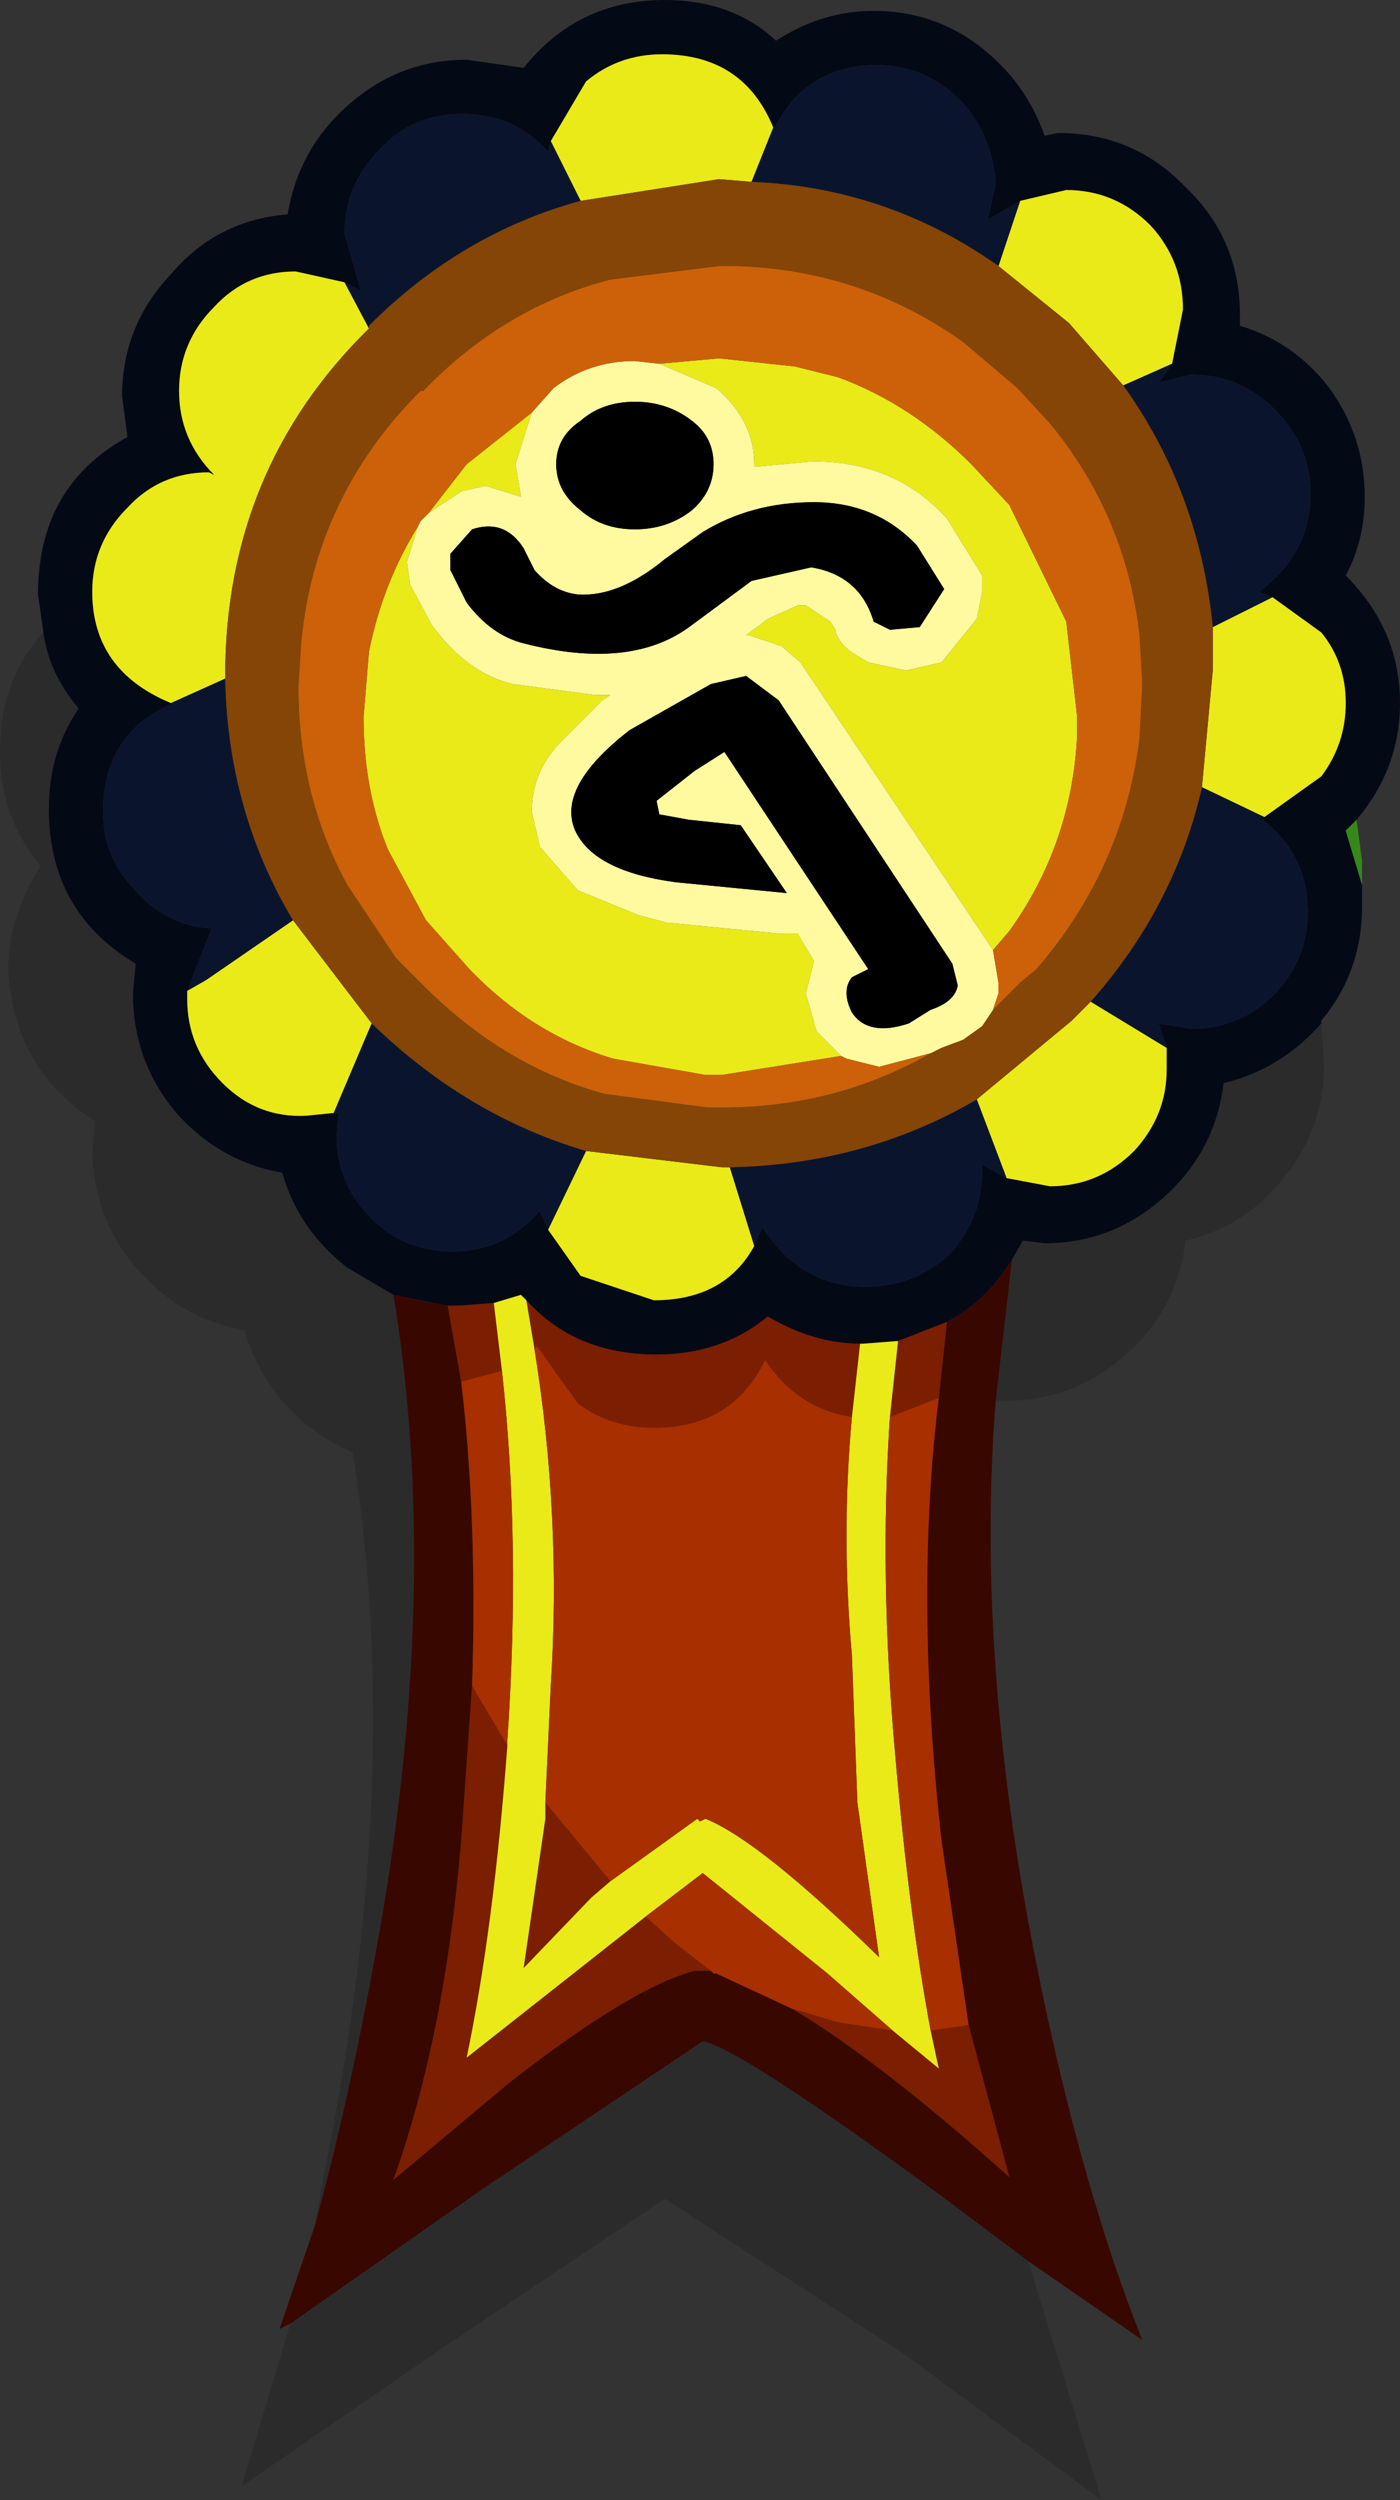 <?xml version="1.0" encoding="UTF-8" standalone="no"?>
<svg
   xmlns:dc="http://purl.org/dc/elements/1.1/"
   xmlns:cc="http://creativecommons.org/ns#"
   xmlns:rdf="http://www.w3.org/1999/02/22-rdf-syntax-ns#"
   xmlns:svg="http://www.w3.org/2000/svg"
   xmlns="http://www.w3.org/2000/svg"
   version="1.1"
   id="svg2"
   viewBox="-12.90 -13.00 25.80 46.05"
   height="46.05"
   width="25.80">
  <rect x="-12.90" y="-13.00" width="25.80" height="46.05" fill="#333333" stroke="none"/>
  <defs
     id="defs55" />
  <!-- Shape 1 -->
  <g
     style="stroke-linecap: round; stroke-linejoin: round;"
     id="shape_1">
    <!-- Path Fills -->
    <path
       id="path5"
       d="M 12.10,2.10 M 12.10,2.10 q 0.80,-0.95 0.80,-2.15 q 0.00,-1.35 -1.00,-2.35 q 0.35,-0.65 0.35,-1.45 q 0.00,-1.10 -0.65,-2.00 q -0.65,-0.85 -1.65,-1.15 l 0.00,-0.20 q 0.00,-1.40 -1.00,-2.35 q -0.95,-1.00 -2.35,-1.00 l -0.25,0.05 q -0.35,-1.00 -1.20,-1.65 q -0.85,-0.65 -1.95,-0.65 q -0.95,0.00 -1.80,0.55 q -0.80,-0.75 -2.05,-0.75 q -1.60,0.00 -2.60,1.25 l -1.05,-0.15 q -1.25,0.00 -2.20,0.85 q -0.90,0.80 -1.10,2.00 q -1.30,0.10 -2.15,1.10 q -0.90,0.95 -0.90,2.25 l 0.10,0.75 q -1.65,0.90 -1.65,2.90 l 0.10,0.70 q 0.10,0.75 0.65,1.40 q -0.55,0.80 -0.55,1.85 q 0.00,1.90 1.60,2.85 l -0.05,0.55 q 0.00,1.25 0.80,2.20 q 0.80,0.90 1.95,1.10 q 0.30,1.05 1.20,1.75 l 0.85,0.50 l 1.00,0.20 l 0.20,0.00 l 0.65,-0.05 l 0.50,-0.15 l 0.10,0.10 q 0.90,1.00 2.40,1.00 q 1.20,0.00 2.05,-0.70 q 0.85,0.50 1.70,0.50 l 0.05,0.00 l 0.65,-0.05 l 0.90,-0.35 q 0.75,-0.40 1.20,-1.15 l 0.20,-0.35 l 0.40,0.05 q 1.25,0.00 2.20,-0.85 q 0.95,-0.85 1.10,-2.10 q 1.05,-0.25 1.80,-1.10 l 0.00,-0.05 q 0.75,-0.90 0.75,-2.10 l 0.00,-0.40 l -0.30,-1.00 l 0.20,-0.20 M 5.90,-9.30 l 0.85,-0.20 q 0.90,0.00 1.55,0.65 q 0.60,0.65 0.60,1.55 l -0.20,1.00 l -0.25,0.35 l 0.60,-0.15 q 0.90,0.00 1.55,0.65 q 0.65,0.65 0.65,1.55 q 0.00,1.10 -0.95,1.80 l 0.25,0.10 l 0.90,0.65 q 0.45,0.55 0.45,1.30 q 0.00,0.75 -0.45,1.35 l -1.05,0.75 l -0.10,0.00 q 0.90,0.65 0.90,1.75 q 0.00,0.85 -0.60,1.50 q -0.65,0.65 -1.55,0.65 l -0.60,-0.10 l 0.15,0.45 l 0.00,0.40 q 0.00,0.85 -0.60,1.50 q -0.65,0.65 -1.55,0.65 l -0.80,-0.15 l -0.45,-0.25 l 0.00,0.10 q 0.00,0.90 -0.60,1.55 q -0.65,0.60 -1.55,0.60 q -1.20,0.00 -1.90,-1.10 l -0.15,0.35 q -0.55,1.00 -1.85,1.00 l -1.35,-0.45 l -0.60,-0.85 l -0.15,-0.35 q -0.65,0.75 -1.60,0.75 q -0.90,0.00 -1.50,-0.60 q -0.65,-0.65 -0.65,-1.55 l 0.05,-0.40 l -0.10,0.00 l -0.50,0.05 q -0.90,0.05 -1.55,-0.60 q -0.65,-0.65 -0.65,-1.55 l 0.00,-0.15 l 0.45,-1.15 q -0.85,-0.05 -1.40,-0.70 q -0.60,-0.60 -0.60,-1.45 q 0.00,-1.45 1.30,-2.00 l -0.05,0.00 q -1.45,-0.60 -1.45,-2.05 q 0.00,-0.90 0.65,-1.55 q 0.60,-0.65 1.50,-0.65 l 0.10,0.05 q -0.65,-0.65 -0.65,-1.55 q 0.00,-0.90 0.65,-1.55 q 0.60,-0.65 1.50,-0.65 l 0.90,0.20 l 0.30,0.15 l -0.30,-1.05 q 0.00,-0.90 0.65,-1.55 q 0.60,-0.65 1.50,-0.65 q 1.00,0.00 1.60,0.70 l 0.05,-0.20 l 0.65,-1.10 q 0.60,-0.50 1.40,-0.50 q 1.50,0.00 2.05,1.35 l 0.00,0.05 q 0.60,-1.20 1.90,-1.20 q 0.90,0.00 1.55,0.65 q 0.60,0.65 0.65,1.55 l -0.15,0.65 l 0.60,-0.35 "
       style="stroke: none; stroke-opacity: 0.000; stroke-width: 0.00; fill: #040916; fill-opacity: 1.000; " />
    <!-- Path Lines -->
    <path
       id="path7"
       d="M 12.10,2.10 "
       style="stroke: none; stroke-opacity: 0.000; stroke-width: 0.00; fill: none; fill-opacity: 0.000; " />
    <!-- Path Fills -->
    <path
       id="path9"
       d="M -11.45,0.05 M -11.45,0.05 q -0.55,-0.65 -0.65,-1.40 q -0.80,0.85 -0.80,2.20 q 0.00,1.20 0.75,2.10 q -0.60,0.95 -0.60,1.90 q 0.10,1.85 1.60,2.80 l -0.05,0.60 q 0.05,1.25 0.85,2.15 q 0.80,0.90 1.95,1.10 q 0.50,1.60 2.00,2.25 q 0.95,5.95 -0.50,13.15 l -0.20,1.10 q 0.70,-2.55 1.25,-5.75 q 1.05,-6.25 0.20,-11.40 l -0.85,-0.50 q -0.90,-0.70 -1.20,-1.75 q -1.15,-0.20 -1.95,-1.10 q -0.80,-0.95 -0.80,-2.20 l 0.05,-0.55 q -1.60,-0.95 -1.60,-2.85 q 0.00,-1.05 0.55,-1.85 M 5.95,9.85 l -0.20,0.35 l -0.30,2.60 l 0.20,0.00 q 1.25,0.00 2.20,-0.85 q 0.95,-0.85 1.10,-2.10 q 1.10,-0.25 1.80,-1.15 q 0.75,-0.90 0.75,-2.10 l -0.05,-0.75 q -0.75,0.85 -1.80,1.10 q -0.15,1.25 -1.10,2.10 q -0.95,0.85 -2.20,0.85 l -0.40,-0.05 M -7.55,29.80 l -0.90,3.00 l 3.70,-2.55 l 4.10,-2.75 l 4.40,2.85 l 3.65,2.70 l -1.35,-4.40 l -1.60,-1.20 q -3.75,-2.75 -4.40,-2.85 l -4.10,2.75 l -3.50,2.45 "
       style="stroke: none; stroke-opacity: 0.000; stroke-width: 0.00; fill: #000000; fill-opacity: 0.149; " />
    <!-- Path Lines -->
    <path
       id="path11"
       d="M -11.45,0.05 "
       style="stroke: none; stroke-opacity: 0.000; stroke-width: 0.00; fill: none; fill-opacity: 0.000; " />
    <!-- Path Fills -->
    <path
       id="path13"
       d="M -4.65,11.05 M -4.65,11.05 l -1.00,-0.20 q 0.85,5.15 -0.20,11.40 q -0.55,3.20 -1.25,5.75 l -0.65,1.90 l 0.20,-0.10 l 3.50,-2.45 l 4.10,-2.75 q 0.65,0.10 4.40,2.85 l 1.60,1.20 l 2.10,1.45 q -1.25,-3.15 -2.10,-7.70 q -0.95,-5.20 -0.60,-9.60 l 0.30,-2.60 q -0.45,0.75 -1.20,1.15 l -0.15,1.40 q -0.45,3.65 0.05,8.15 l 0.50,3.40 l 0.75,2.80 q -2.40,-2.15 -4.00,-3.10 l -1.40,-0.65 l -0.05,0.00 l -0.05,-0.05 l -0.30,0.00 q -1.15,0.30 -3.40,2.05 l -2.15,1.80 q 0.95,-2.65 1.25,-6.25 l 0.20,-2.85 q 0.10,-3.05 -0.20,-5.60 l -0.25,-1.40 "
       style="stroke: none; stroke-opacity: 0.000; stroke-width: 0.00; fill: #380800; fill-opacity: 1.000; " />
    <!-- Path Lines -->
    <path
       id="path15"
       d="M -4.65,11.05 "
       style="stroke: none; stroke-opacity: 0.000; stroke-width: 0.00; fill: none; fill-opacity: 0.000; " />
    <!-- Path Fills -->
    <path
       id="path17"
       d="M -4.45,11.05 M -4.45,11.05 l -0.20,0.00 l 0.25,1.40 l 0.75,-0.20 l -0.15,-1.25 l -0.65,0.05 M -0.80,11.95 q -1.50,0.00 -2.40,-1.00 l 0.15,0.90 l 0.05,-0.05 l 0.75,1.05 q 0.60,0.45 1.40,0.45 q 1.45,0.00 2.05,-1.25 q 0.60,0.90 1.60,1.05 l 0.15,-1.35 q -0.85,0.00 -1.70,-0.50 q -0.85,0.70 -2.05,0.70 M 4.55,11.35 l -0.90,0.35 l -0.15,1.40 l 0.90,-0.35 l 0.15,-1.40 M -2.00,21.95 l 0.35,-0.30 l -1.20,-1.45 l 0.00,0.30 l -0.40,2.75 l 1.25,-1.30 M -0.10,23.30 l 0.30,0.00 l -0.65,-0.50 l -0.55,-0.50 l -3.30,2.60 q 0.50,-2.40 0.75,-5.75 l -0.65,-1.10 l -0.20,2.85 q -0.30,3.60 -1.25,6.25 l 2.15,-1.80 q 2.25,-1.75 3.40,-2.05 M 3.55,24.40 l -1.00,-0.15 l -0.85,-0.25 q 1.60,0.95 4.00,3.10 l -0.75,-2.80 l -0.70,0.10 l 0.15,0.70 l -0.85,-0.70 "
       style="stroke: none; stroke-opacity: 0.000; stroke-width: 0.00; fill: #7C1E01; fill-opacity: 1.000; " />
    <!-- Path Lines -->
    <path
       id="path19"
       d="M -4.45,11.05 "
       style="stroke: none; stroke-opacity: 0.000; stroke-width: 0.00; fill: none; fill-opacity: 0.000; " />
    <!-- Path Fills -->
    <path
       id="path21"
       d="M -3.30,10.85 M -3.30,10.85 l -0.50,0.15 l 0.15,1.25 q 0.35,3.15 0.10,6.80 l 0.00,0.10 q -0.25,3.35 -0.75,5.75 l 3.30,-2.60 l 1.05,-0.80 l 2.30,1.85 l 1.20,1.05 l 0.85,0.70 l -0.15,-0.70 q -0.40,-2.15 -0.65,-5.05 q -0.30,-3.30 -0.10,-6.25 l 0.15,-1.40 l -0.65,0.05 l -0.05,0.00 l -0.15,1.35 q -0.20,2.15 0.00,4.40 l 0.10,2.70 l 0.40,2.85 q -2.20,-2.15 -3.20,-2.55 l -0.10,0.05 l -0.05,-0.05 l -1.60,1.15 l -0.35,0.30 l -1.25,1.30 l 0.40,-2.75 l 0.00,-0.30 l 0.10,-2.15 q 0.20,-3.10 -0.30,-6.20 l -0.15,-0.90 l -0.10,-0.10 M 6.75,-9.50 l -0.85,0.20 l -0.25,0.75 l -0.15,0.45 l 1.30,1.05 l 1.00,1.15 l 0.90,-0.40 l 0.20,-1.00 q 0.00,-0.90 -0.60,-1.55 q -0.65,-0.65 -1.55,-0.65 M 11.45,-1.35 l -0.90,-0.65 l -1.10,0.55 l 0.00,0.80 l -0.20,2.15 l 1.15,0.55 l 1.05,-0.75 q 0.45,-0.60 0.45,-1.35 q 0.00,-0.75 -0.45,-1.30 M 8.60,6.70 l 0.00,-0.40 l -1.40,-0.85 l -0.35,0.35 l -1.75,1.45 l 0.55,1.45 l 0.80,0.15 q 0.90,0.00 1.55,-0.65 q 0.60,-0.65 0.60,-1.50 M -0.85,10.95 q 1.30,0.00 1.85,-1.00 l -0.45,-1.45 l -0.15,0.00 l -2.50,-0.30 l -0.70,1.45 l 0.60,0.85 l 1.35,0.45 M -7.25,7.55 l 0.50,-0.05 l 0.70,-1.65 l -1.45,-1.90 l -1.60,1.10 l -0.35,0.20 l 0.00,0.15 q 0.00,0.90 0.65,1.55 q 0.65,0.65 1.55,0.60 M -11.20,-2.10 q 0.00,1.45 1.45,2.05 l 1.00,-0.45 l 0.00,-0.05 q 0.00,-3.80 2.65,-6.40 l -0.45,-0.85 l -0.90,-0.20 q -0.90,0.00 -1.50,0.65 q -0.65,0.65 -0.65,1.55 q 0.00,0.90 0.65,1.55 l -0.10,-0.05 q -0.90,0.00 -1.50,0.65 q -0.65,0.65 -0.65,1.55 M -2.10,-11.50 l -0.65,1.10 l 0.55,1.10 l 2.55,-0.40 l 0.60,0.05 l 0.40,-1.00 q -0.55,-1.35 -2.05,-1.35 q -0.80,0.00 -1.40,0.50 M 0.35,-6.40 l -1.10,0.10 l 1.05,0.45 q 0.70,0.60 0.70,1.40 l 0.00,0.05 l 1.05,-0.10 l 0.05,0.00 q 1.50,0.00 2.45,1.05 l 0.65,1.05 l 0.00,0.30 l -0.10,0.50 l -0.65,0.80 l -0.65,0.15 l -0.70,-0.15 l -0.25,-0.15 q -0.25,-0.15 -0.35,-0.40 l 0.00,-0.05 l -0.10,-0.15 l -0.45,-0.30 l -0.15,0.00 l -0.55,0.25 l -0.40,0.30 l 0.05,0.00 l 0.60,0.20 l 0.35,0.30 l 3.45,5.15 l 0.10,0.15 l 0.30,-0.35 q 1.15,-1.60 1.25,-3.60 l 0.00,-0.35 l -0.20,-1.75 l -1.05,-2.15 l -0.70,-0.75 q -1.10,-1.10 -2.45,-1.60 l -0.80,-0.20 l -1.40,-0.15 M 0.40,6.80 l 2.20,-0.35 l -0.45,-0.45 l -0.20,-0.70 l 0.15,-0.60 l -0.30,-0.50 l -0.30,0.00 l -2.05,-0.20 l -0.05,0.00 l -0.55,-0.15 l -1.10,-0.45 l -0.70,-0.80 l -0.15,-0.65 q 0.00,-0.75 0.55,-1.30 l 0.75,-0.75 l 0.15,-0.10 l -0.30,0.00 l -1.50,-0.20 q -0.85,-0.20 -1.50,-1.10 l -0.40,-0.75 l 0.00,-0.05 l -0.05,-0.35 l 0.20,-0.65 q -0.65,1.05 -0.90,2.30 l -0.10,1.20 q 0.00,1.35 0.45,2.45 l 0.70,1.30 l 0.80,0.90 q 1.15,1.20 2.65,1.65 l 1.70,0.30 l 0.30,0.00 M -4.30,-4.45 l -0.70,0.90 l 0.60,-0.40 l 0.45,-0.10 l 0.65,0.20 l -0.10,-0.60 l 0.30,-0.95 l -1.20,0.95 "
       style="stroke: none; stroke-opacity: 0.000; stroke-width: 0.00; fill: #EAEA18; fill-opacity: 1.000; " />
    <!-- Path Lines -->
    <path
       id="path23"
       d="M -3.30,10.85 "
       style="stroke: none; stroke-opacity: 0.000; stroke-width: 0.00; fill: none; fill-opacity: 0.000; " />
    <!-- Path Fills -->
    <path
       id="path25"
       d="M 11.90,2.30 M 11.90,2.30 l 0.30,1.00 l 0.00,-0.45 l -0.10,-0.75 l -0.20,0.20 "
       style="stroke: none; stroke-opacity: 0.000; stroke-width: 0.00; fill: #368918; fill-opacity: 1.000; " />
    <!-- Path Lines -->
    <path
       id="path27"
       d="M 11.90,2.30 "
       style="stroke: none; stroke-opacity: 0.000; stroke-width: 0.00; fill: none; fill-opacity: 0.000; " />
    <!-- Path Fills -->
    <path
       id="path29"
       d="M 8.45,-5.95 M 8.45,-5.95 l 0.25,-0.35 l -0.90,0.40 q 1.40,1.95 1.65,4.45 l 1.10,-0.55 l -0.25,-0.10 q 0.95,-0.70 0.95,-1.80 q 0.00,-0.90 -0.65,-1.55 q -0.65,-0.65 -1.55,-0.65 l -0.60,0.15 M 10.30,2.05 l 0.10,0.00 l -1.15,-0.55 q -0.50,2.20 -2.05,3.95 l 1.40,0.85 l -0.15,-0.45 l 0.60,0.10 q 0.90,0.00 1.55,-0.65 q 0.60,-0.65 0.60,-1.50 q 0.00,-1.10 -0.90,-1.75 M 5.20,8.45 l 0.45,0.25 l -0.55,-1.45 q -2.05,1.20 -4.55,1.25 l 0.45,1.45 l 0.15,-0.35 q 0.70,1.10 1.90,1.10 q 0.90,0.00 1.55,-0.60 q 0.60,-0.65 0.60,-1.55 l 0.00,-0.10 M -2.95,9.30 l 0.15,0.35 l 0.70,-1.45 q -2.20,-0.65 -3.95,-2.35 l -0.70,1.65 l 0.10,0.00 l -0.05,0.40 q 0.00,0.90 0.65,1.55 q 0.60,0.60 1.50,0.60 q 0.95,0.00 1.60,-0.75 M -9.00,4.10 l -0.45,1.15 l 0.35,-0.20 l 1.60,-1.10 q -1.20,-2.00 -1.25,-4.45 l -1.00,0.45 l 0.05,0.00 q -1.30,0.55 -1.30,2.00 q 0.00,0.85 0.60,1.45 q 0.55,0.65 1.40,0.70 M -6.25,-7.65 l -0.30,-0.15 l 0.45,0.85 l 0.00,-0.05 q 1.70,-1.70 3.90,-2.30 l -0.55,-1.10 l -0.05,0.20 q -0.60,-0.70 -1.60,-0.70 q -0.90,0.00 -1.50,0.65 q -0.65,0.65 -0.65,1.55 l 0.30,1.05 M 1.35,-10.60 l 0.00,-0.05 l -0.40,1.00 q 2.50,0.10 4.55,1.55 l 0.15,-0.45 l 0.25,-0.75 l -0.60,0.35 l 0.15,-0.65 q -0.05,-0.90 -0.65,-1.55 q -0.65,-0.65 -1.55,-0.65 q -1.30,0.00 -1.90,1.20 "
       style="stroke: none; stroke-opacity: 0.000; stroke-width: 0.00; fill: #0A152D; fill-opacity: 1.000; " />
    <!-- Path Lines -->
    <path
       id="path31"
       d="M 8.45,-5.95 "
       style="stroke: none; stroke-opacity: 0.000; stroke-width: 0.00; fill: none; fill-opacity: 0.000; " />
    <!-- Path Fills -->
    <path
       id="path33"
       d="M 6.80,-7.05 M 6.80,-7.05 l -1.30,-1.05 q -2.05,-1.45 -4.55,-1.55 l -0.60,-0.05 l -2.55,0.40 q -2.20,0.60 -3.90,2.30 l 0.00,0.05 q -2.65,2.60 -2.65,6.40 l 0.00,0.05 q 0.05,2.45 1.25,4.45 l 1.45,1.90 q 1.75,1.70 3.95,2.35 l 2.50,0.30 l 0.15,0.00 q 2.50,-0.05 4.55,-1.25 l 1.75,-1.45 l 0.35,-0.35 q 1.55,-1.75 2.05,-3.95 l 0.20,-2.15 l 0.00,-0.80 q -0.25,-2.50 -1.65,-4.45 l -1.00,-1.15 M 5.90,5.10 l -0.50,0.50 l -0.20,0.30 l -0.35,0.25 l -0.40,0.15 l -0.20,0.10 q -1.75,1.00 -3.85,1.00 l -0.25,0.00 l -1.90,-0.25 q -1.85,-0.50 -3.35,-2.00 l -0.50,-0.50 l -0.90,-1.35 q -0.90,-1.65 -0.90,-3.65 l 0.05,-0.80 q 0.25,-2.70 2.20,-4.65 l 0.05,0.00 q 1.50,-1.55 3.45,-2.05 l 2.00,-0.25 l 0.25,0.00 q 2.35,0.05 4.25,1.40 l 1.00,0.85 l 0.60,0.65 q 1.40,1.70 1.65,3.90 l 0.05,0.90 l -0.05,1.00 q -0.30,2.40 -1.90,4.25 l -0.30,0.25 "
       style="stroke: none; stroke-opacity: 0.000; stroke-width: 0.00; fill: #844507; fill-opacity: 1.000; " />
    <!-- Path Lines -->
    <path
       id="path35"
       d="M 6.80,-7.05 "
       style="stroke: none; stroke-opacity: 0.000; stroke-width: 0.00; fill: none; fill-opacity: 0.000; " />
    <!-- Path Fills -->
    <path
       id="path37"
       d="M 5.50,5.10 M 5.50,5.10 l -0.10,-0.60 l -0.10,-0.15 l -3.45,-5.15 l -0.35,-0.30 l -0.60,-0.20 l -0.05,0.00 l 0.40,-0.30 l 0.55,-0.25 l 0.15,0.00 l 0.45,0.30 l 0.10,0.15 l 0.00,0.05 q 0.10,0.25 0.35,0.40 l 0.25,0.15 l 0.70,0.15 l 0.65,-0.15 l 0.65,-0.80 l 0.10,-0.50 l 0.00,-0.30 l -0.65,-1.05 q -0.95,-1.05 -2.45,-1.05 l -0.05,0.00 l -1.05,0.10 l 0.00,-0.05 q 0.00,-0.80 -0.70,-1.40 l -1.05,-0.45 l -0.45,-0.05 q -0.85,0.00 -1.50,0.50 l -0.40,0.45 l -0.30,0.95 l 0.10,0.60 l -0.65,-0.20 l -0.45,0.10 l -0.60,0.40 l -0.05,0.05 l -0.10,0.10 l -0.05,0.10 l -0.20,0.65 l 0.05,0.35 l 0.00,0.05 l 0.40,0.75 q 0.65,0.90 1.50,1.10 l 1.50,0.20 l 0.30,0.00 l -0.15,0.10 l -0.75,0.75 q -0.55,0.55 -0.55,1.30 l 0.15,0.65 l 0.70,0.80 l 1.10,0.45 l 0.55,0.15 l 0.05,0.00 l 2.05,0.20 l 0.30,0.00 l 0.30,0.50 l -0.15,0.60 l 0.20,0.70 l 0.45,0.45 l 0.10,0.05 l 0.60,0.15 l 0.95,-0.25 l 0.20,-0.10 l 0.40,-0.15 l 0.35,-0.25 l 0.20,-0.30 l 0.10,-0.30 l 0.00,-0.20 M -4.20,-3.25 q 0.60,-0.20 0.95,0.35 l 0.20,0.40 q 0.35,0.40 0.80,0.45 q 0.75,0.05 1.60,-0.65 l 0.70,-0.50 q 0.90,-0.55 2.05,-0.55 q 1.15,0.00 1.90,0.80 l 0.50,0.80 l -0.45,0.70 l -0.55,0.05 l -0.30,-0.15 q -0.25,-0.85 -1.15,-1.00 l -1.10,0.25 l -1.15,0.85 q -1.10,0.80 -3.05,0.30 q -0.60,-0.15 -1.05,-0.75 l -0.30,-0.60 l 0.00,-0.30 l 0.40,-0.45 M 0.85,-0.55 l 0.60,0.45 l 3.20,4.85 l 0.10,0.40 q -0.05,0.30 -0.50,0.45 l -0.40,0.25 q -0.75,0.25 -1.05,-0.20 q -0.20,-0.40 0.00,-0.65 l 0.30,-0.15 l -2.65,-4.00 l -0.55,0.35 l -0.70,0.55 l 0.05,0.25 l 0.55,0.10 l 0.95,0.10 l 0.85,1.25 l -2.05,-0.20 q -1.50,-0.20 -1.85,-0.95 q -0.35,-0.80 1.00,-1.85 l 1.50,-0.85 l 0.65,-0.15 M 0.25,-4.45 q 0.00,0.50 -0.40,0.85 q -0.45,0.35 -1.05,0.35 q -0.60,0.00 -1.00,-0.35 q -0.45,-0.35 -0.45,-0.85 q 0.00,-0.50 0.45,-0.80 q 0.40,-0.35 1.00,-0.35 q 0.60,0.00 1.05,0.35 q 0.40,0.30 0.40,0.80 "
       style="stroke: none; stroke-opacity: 0.000; stroke-width: 0.00; fill: #FFFA9F; fill-opacity: 1.000; " />
    <!-- Path Lines -->
    <path
       id="path39"
       d="M 5.50,5.10 "
       style="stroke: none; stroke-opacity: 0.000; stroke-width: 0.00; fill: none; fill-opacity: 0.000; " />
    <!-- Path Fills -->
    <path
       id="path41"
       d="M 2.80,17.50 M 2.80,17.50 q -0.20,-2.25 0.00,-4.40 q -1.00,-0.15 -1.60,-1.05 q -0.60,1.25 -2.05,1.25 q -0.80,0.00 -1.40,-0.45 l -0.75,-1.05 l -0.05,0.05 q 0.50,3.10 0.30,6.20 l -0.10,2.15 l 1.20,1.45 l 1.60,-1.15 l 0.05,0.05 l 0.10,-0.05 q 1.00,0.40 3.20,2.55 l -0.40,-2.85 l -0.10,-2.70 M 4.40,12.75 l -0.90,0.35 q -0.20,2.95 0.10,6.25 q 0.25,2.90 0.65,5.05 l 0.70,-0.10 l -0.50,-3.40 q -0.50,-4.50 -0.05,-8.15 M 0.30,23.35 l 1.40,0.65 l 0.85,0.25 l 1.00,0.15 l -1.20,-1.05 l -2.30,-1.85 l -1.05,0.80 l 0.55,0.50 l 0.65,0.50 l 0.05,0.05 l 0.05,0.00 M -4.40,12.45 q 0.30,2.55 0.20,5.60 l 0.65,1.10 l 0.00,-0.10 q 0.25,-3.65 -0.10,-6.80 l -0.75,0.20 "
       style="stroke: none; stroke-opacity: 0.000; stroke-width: 0.00; fill: #A82F00; fill-opacity: 1.000; " />
    <!-- Path Lines -->
    <path
       id="path43"
       d="M 2.80,17.50 "
       style="stroke: none; stroke-opacity: 0.000; stroke-width: 0.00; fill: none; fill-opacity: 0.000; " />
    <!-- Path Fills -->
    <path
       id="path45"
       d="M -0.15,-3.60 M -0.15,-3.60 q 0.40,-0.35 0.40,-0.85 q 0.00,-0.50 -0.40,-0.80 q -0.45,-0.35 -1.05,-0.35 q -0.60,0.00 -1.00,0.35 q -0.45,0.30 -0.45,0.80 q 0.00,0.50 0.45,0.85 q 0.40,0.35 1.00,0.35 q 0.60,0.00 1.05,-0.35 M -3.25,-2.90 q -0.35,-0.55 -0.95,-0.35 l -0.40,0.45 l 0.00,0.30 l 0.30,0.60 q 0.45,0.60 1.05,0.75 q 1.95,0.50 3.05,-0.30 l 1.15,-0.85 l 1.10,-0.25 q 0.90,0.15 1.15,1.00 l 0.30,0.15 l 0.55,-0.05 l 0.45,-0.70 l -0.50,-0.80 q -0.75,-0.80 -1.90,-0.80 q -1.15,0.00 -2.05,0.55 l -0.70,0.50 q -0.85,0.70 -1.60,0.65 q -0.45,-0.05 -0.80,-0.45 l -0.20,-0.40 M 1.45,-0.10 l -0.60,-0.45 l -0.65,0.15 l -1.50,0.85 q -1.35,1.05 -1.00,1.85 q 0.35,0.75 1.85,0.95 l 2.05,0.20 l -0.85,-1.25 l -0.95,-0.10 l -0.55,-0.10 l -0.05,-0.25 l 0.70,-0.55 l 0.55,-0.35 l 2.65,4.00 l -0.30,0.15 q -0.20,0.25 0.00,0.65 q 0.30,0.45 1.05,0.20 l 0.40,-0.25 q 0.45,-0.15 0.50,-0.45 l -0.10,-0.40 l -3.20,-4.85 "
       style="stroke: none; stroke-opacity: 0.000; stroke-width: 0.00; fill: #000000; fill-opacity: 1.000; " />
    <!-- Path Lines -->
    <path
       id="path47"
       d="M -0.15,-3.60 "
       style="stroke: none; stroke-opacity: 0.000; stroke-width: 0.00; fill: none; fill-opacity: 0.000; " />
    <!-- Path Fills -->
    <path
       id="path49"
       d="M -0.75,-6.30 M -0.75,-6.30 l 1.10,-0.10 l 1.40,0.15 l 0.80,0.20 q 1.35,0.50 2.45,1.60 l 0.70,0.75 l 1.05,2.15 l 0.20,1.75 l 0.00,0.35 q -0.10,2.00 -1.25,3.60 l -0.30,0.35 l 0.10,0.60 l 0.00,0.20 l -0.10,0.30 l 0.50,-0.50 l 0.30,-0.25 q 1.60,-1.85 1.90,-4.25 l 0.05,-1.00 l -0.05,-0.90 q -0.25,-2.20 -1.65,-3.90 l -0.60,-0.65 l -1.00,-0.85 q -1.90,-1.35 -4.25,-1.40 l -0.25,0.00 l -2.00,0.25 q -1.95,0.50 -3.45,2.05 l -0.05,0.00 q -1.95,1.95 -2.20,4.65 l -0.05,0.80 q 0.00,2.00 0.90,3.65 l 0.90,1.35 l 0.50,0.50 q 1.50,1.50 3.35,2.00 l 1.90,0.25 l 0.25,0.00 q 2.10,0.00 3.85,-1.00 l -0.95,0.25 l -0.60,-0.15 l -0.10,-0.05 l -2.20,0.35 l -0.30,0.00 l -1.70,-0.30 q -1.50,-0.45 -2.65,-1.65 l -0.80,-0.90 l -0.70,-1.30 q -0.45,-1.10 -0.45,-2.45 l 0.10,-1.20 q 0.25,-1.25 0.90,-2.30 l 0.05,-0.10 l 0.10,-0.10 l 0.05,-0.05 l 0.70,-0.90 l 1.20,-0.95 l 0.40,-0.45 q 0.65,-0.50 1.50,-0.50 l 0.45,0.05 "
       style="stroke: none; stroke-opacity: 0.000; stroke-width: 0.00; fill: #CC6109; fill-opacity: 1.000; " />
    <!-- Path Lines -->
    <path
       id="path51"
       d="M -0.75,-6.30 "
       style="stroke: none; stroke-opacity: 0.000; stroke-width: 0.00; fill: none; fill-opacity: 0.000; " />
  </g>
</svg>
